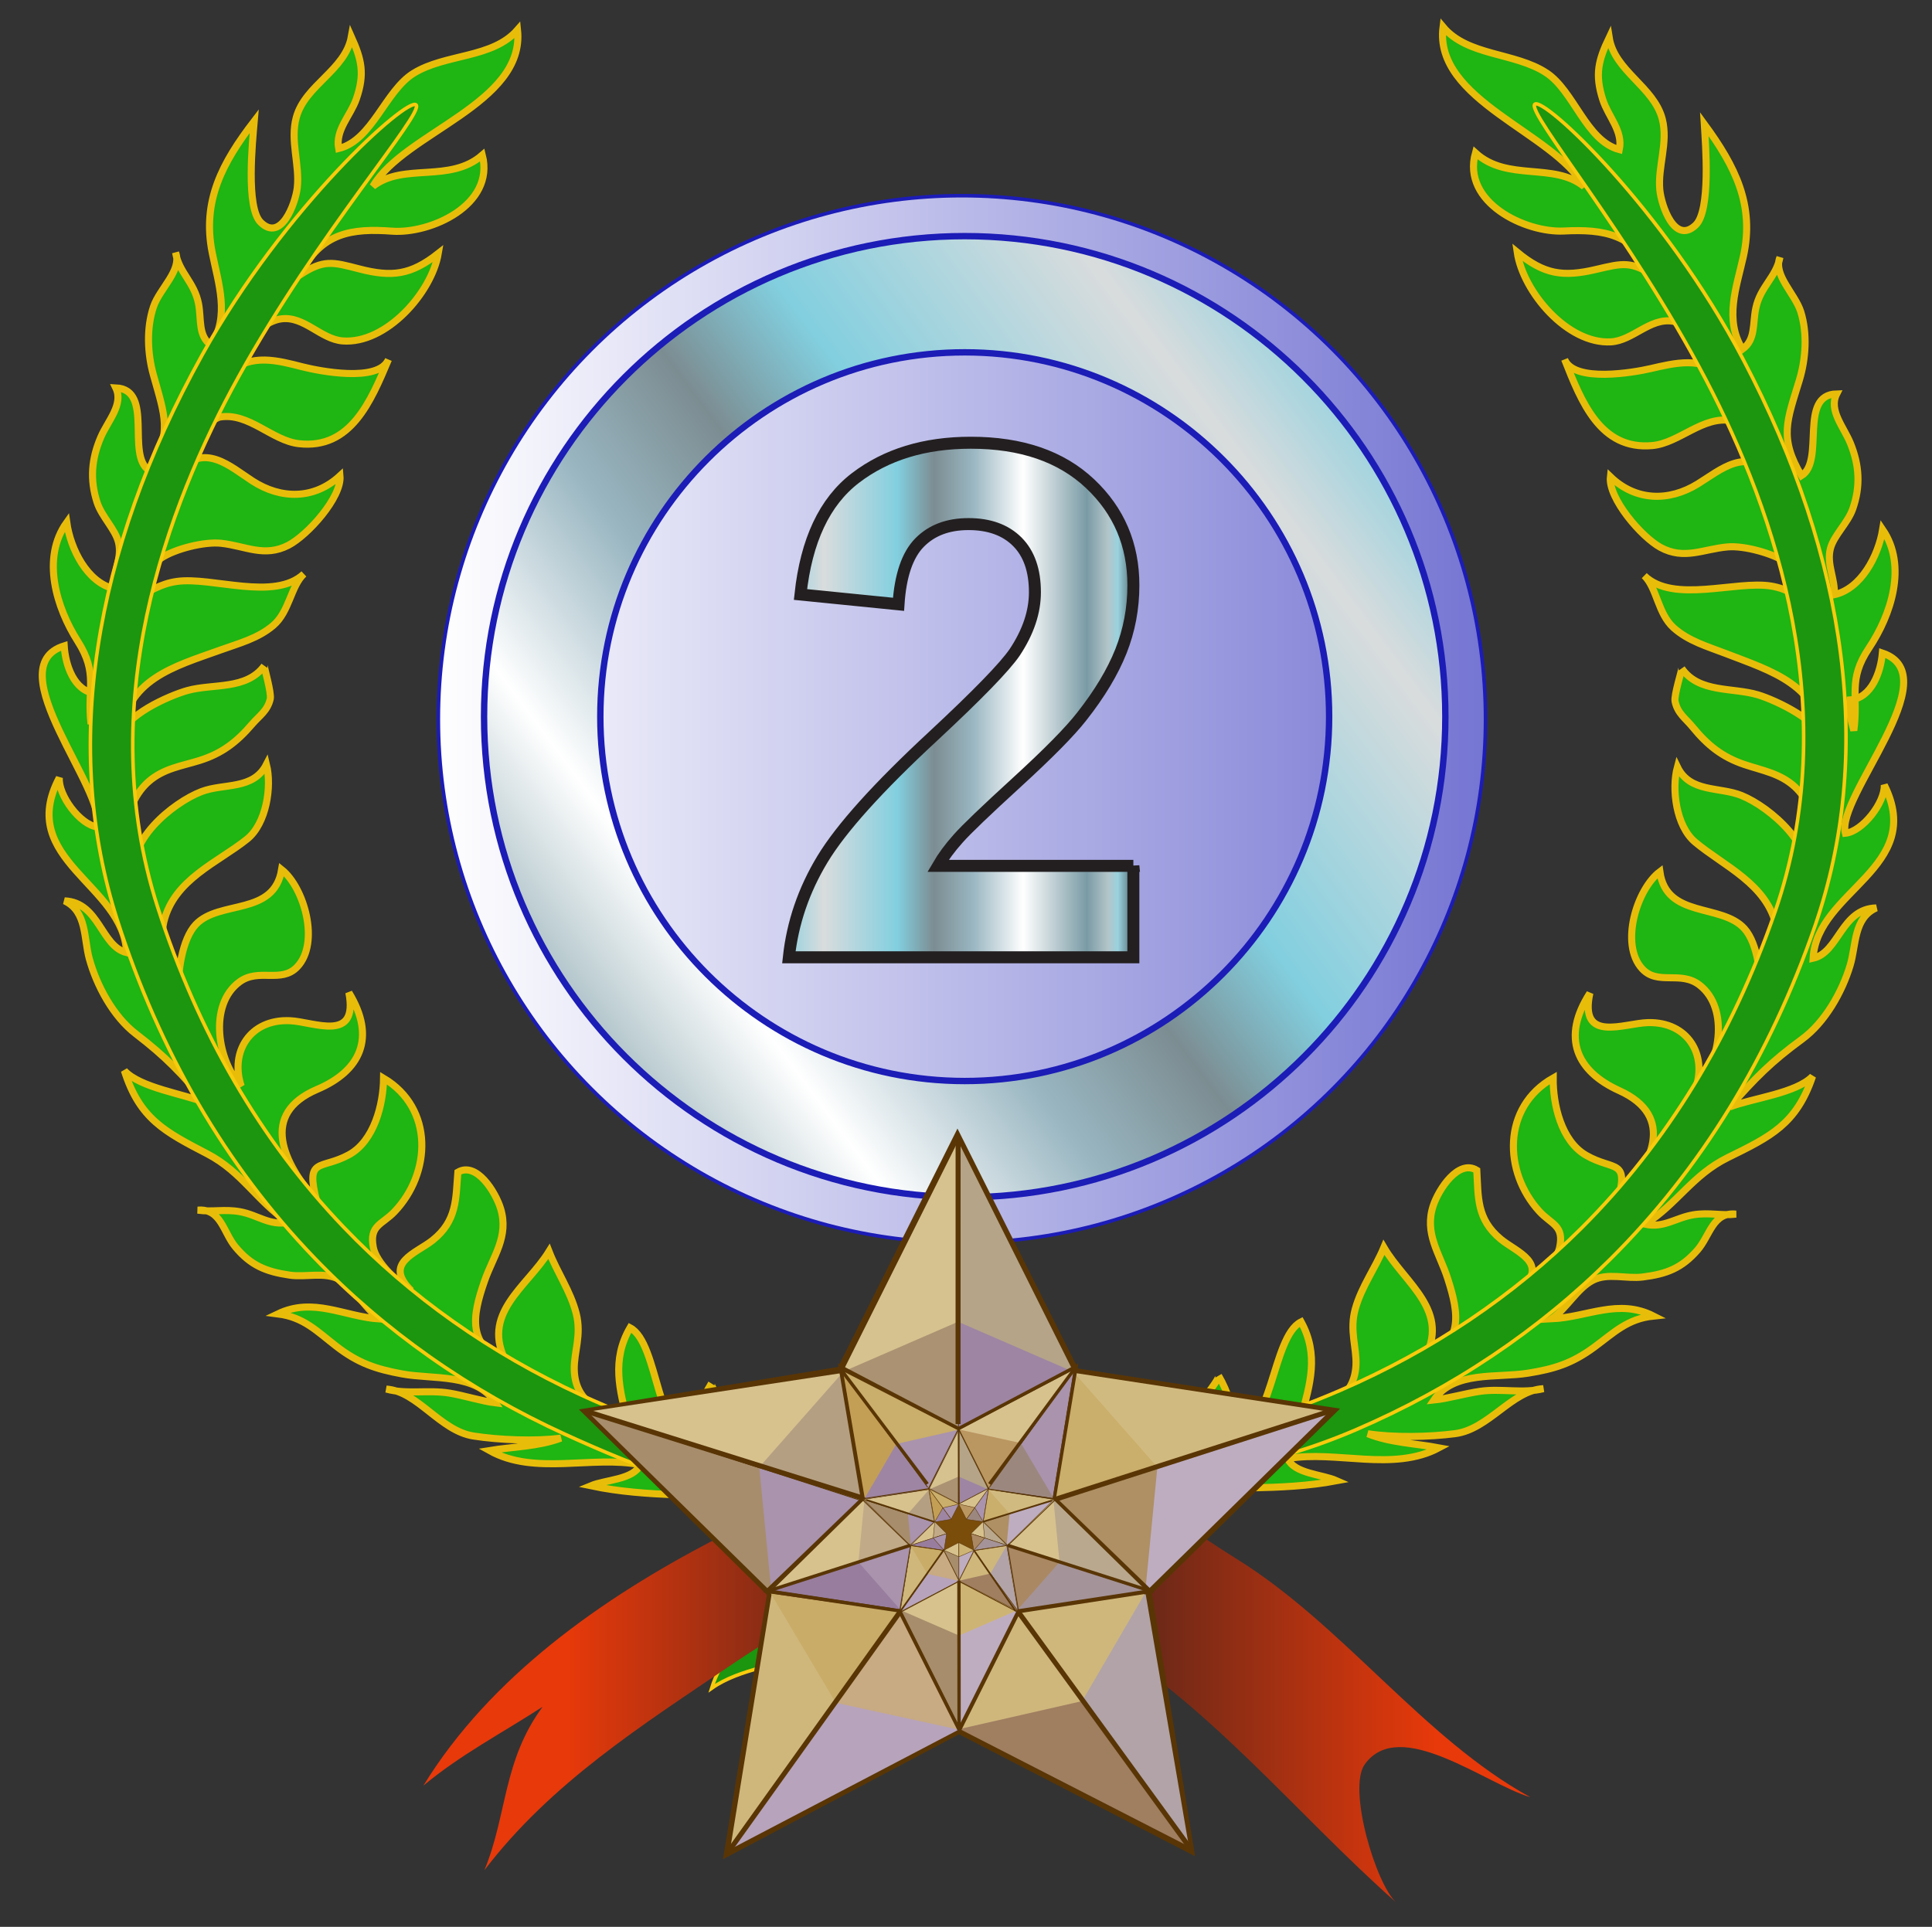 <?xml version="1.0" encoding="UTF-8" standalone="no"?>
<svg
   xmlns:dc="http://purl.org/dc/elements/1.1/"
   xmlns:cc="http://creativecommons.org/ns#"
   xmlns:rdf="http://www.w3.org/1999/02/22-rdf-syntax-ns#"
   xmlns:svg="http://www.w3.org/2000/svg"
   xmlns="http://www.w3.org/2000/svg"
   version="1.1"
   id="Layer_1"
   width="137.133"
   height="136.793"
   viewBox="0 0 128.562 128.243"
   overflow="visible"
   enable-background="new 0 0 128.562 128.243"
   xml:space="preserve">
<rect x="0" y="0" width="128.562" height="128.243" fill="#333333" stroke="none"/>
<defs>
<linearGradient
     id="XMLID_7_"
     gradientUnits="userSpaceOnUse"
     x1="52.493"
     y1="46.59"
     x2="75.418"
     y2="46.59">
		<stop
   offset="0"
   style="stop-color:#97D2DF"
   id="stop56" />
		<stop
   offset="0.101"
   style="stop-color:#D9DCDD"
   id="stop58" />
		<stop
   offset="0.315"
   style="stop-color:#82CFDF"
   id="stop60" />
		<stop
   offset="0.421"
   style="stop-color:#7C8D92"
   id="stop62" />
		<stop
   offset="0.534"
   style="stop-color:#99B6C1"
   id="stop64" />
		<stop
   offset="0.68"
   style="stop-color:#FFFFFF"
   id="stop66" />
		<stop
   offset="0.865"
   style="stop-color:#7A9BA5"
   id="stop68" />
		<stop
   offset="0.927"
   style="stop-color:#B3C5C9"
   id="stop70" />
		<stop
   offset="0.955"
   style="stop-color:#99D2DE"
   id="stop72" />
		<stop
   offset="1"
   style="stop-color:#546B72"
   id="stop74" />
	</linearGradient><linearGradient
     id="XMLID_6_"
     gradientUnits="userSpaceOnUse"
     x1="90.95"
     y1="27.745"
     x2="24.38"
     y2="77.397">
		<stop
   offset="0"
   style="stop-color:#97D2DF"
   id="stop31" />
		<stop
   offset="0.101"
   style="stop-color:#D9DCDD"
   id="stop33" />
		<stop
   offset="0.315"
   style="stop-color:#82CFDF"
   id="stop35" />
		<stop
   offset="0.421"
   style="stop-color:#7C8D92"
   id="stop37" />
		<stop
   offset="0.534"
   style="stop-color:#99B6C1"
   id="stop39" />
		<stop
   offset="0.68"
   style="stop-color:#FFFFFF"
   id="stop41" />
		<stop
   offset="0.865"
   style="stop-color:#7A9BA5"
   id="stop43" />
		<stop
   offset="0.927"
   style="stop-color:#B3C5C9"
   id="stop45" />
		<stop
   offset="0.955"
   style="stop-color:#99D2DE"
   id="stop47" />
		<stop
   offset="1"
   style="stop-color:#546B72"
   id="stop49" />
	</linearGradient></defs>

<linearGradient
   id="XMLID_5_"
   gradientUnits="userSpaceOnUse"
   x1="29.169"
   y1="47.867"
   x2="98.853"
   y2="47.867">
	<stop
   offset="0"
   style="stop-color:#FFFFFF"
   id="stop6" />
	<stop
   offset="1"
   style="stop-color:#7575D3"
   id="stop8" />
</linearGradient>



<path
   id="path22"
   d="m 102.889,4.84 c 1.858,1.211 2.647,4.528 4.867,5.118 0.258,-1.239 -0.737,-2.19 -1.101,-3.323 -0.546,-1.702 -0.284,-2.644 0.426,-4.136 0.35,2.232 2.988,3.278 3.537,5.439 0.397,1.567 -0.315,3.162 -0.168,4.7 0.099,1.031 0.988,3.673 2.385,2.343 1.009,-0.961 0.661,-5.337 0.575,-6.721 2.07,2.823 3.361,5.398 2.598,8.822 -0.454,2.037 -1.278,4.179 -0.06,6.16 0.89,-0.641 0.666,-1.669 0.89,-2.73 0.301,-1.443 1.354,-2.061 1.604,-3.381 -0.469,1.157 1.014,2.42 1.389,3.624 0.449,1.442 0.334,3.132 -0.095,4.547 -0.813,2.684 -1.372,3.823 0.14,6.359 1.584,-0.983 -0.228,-5.386 2.343,-5.445 -0.556,1.089 0.48,2.209 0.919,3.296 0.586,1.449 0.682,2.837 0.15,4.358 -0.33,0.945 -1.259,1.76 -1.486,2.639 -0.273,1.051 0.333,2.034 0.256,3.072 1.779,-0.396 2.926,-2.569 3.219,-4.338 1.654,2.422 0.554,5.703 -0.907,7.886 -1.428,2.134 -0.686,3.122 -1.011,5.492 -0.188,-0.699 -0.361,-1.331 -0.264,-2.035 1.46,-0.119 2.058,-1.88 2.164,-3.124 4.464,1.504 -3.111,9.597 -2.463,11.996 1.138,-0.113 2.645,-2.05 2.589,-3.214 2.765,5.531 -4.491,7.024 -4.735,11.534 1.705,-0.38 1.885,-3.298 4.199,-3.35 -1.508,0.674 -1.328,2.475 -1.733,3.819 -0.534,1.78 -1.675,3.798 -3.207,4.922 -2.048,1.501 -3.114,2.579 -4.802,4.503 1.496,-0.582 4.416,-0.905 5.507,-2.033 -1.086,3.186 -2.781,4 -5.642,5.407 -2.35,1.156 -3.378,3.091 -5.501,4.435 1.255,0.27 2.049,-0.445 3.229,-0.633 1.038,-0.166 1.845,0.077 2.817,-0.04 -1.543,-0.164 -1.728,1.439 -2.557,2.388 -1.064,1.224 -2.08,1.597 -3.636,1.794 -1.112,0.143 -2.33,-0.296 -3.338,0.223 -1.023,0.527 -1.75,1.889 -2.726,2.563 2.38,-0.114 4.429,-1.373 6.771,-0.185 -1.735,0.18 -2.617,1.092 -3.948,2.072 -1.475,1.087 -2.666,1.452 -4.411,1.731 -2.074,0.334 -4.93,-0.176 -6.256,1.786 0.941,-0.096 2.059,-0.434 3.081,-0.581 1.397,-0.2 2.86,0.167 4.204,-0.175 -2.092,0.105 -3.623,2.695 -5.865,2.993 -1.707,0.226 -4.129,0.272 -5.817,0.006 1.487,0.6 3.157,0.642 4.731,0.937 -3.049,1.62 -6.838,0.153 -10.057,0.716 0.424,1.011 2.267,1.039 3.258,1.476 -3.835,0.72 -7.523,0.312 -11.251,0.704 -2.681,0.281 -5.29,0.952 -8.016,0.949 -0.778,-0.001 -1.407,-0.632 -1.407,-1.411 -0.002,-0.777 0.629,-1.409 1.407,-1.41 2.082,-0.004 5.348,0.107 7.197,-0.792 0.575,-0.28 4.386,-4.722 4.205,-5.03 0.624,1.055 1.021,2.308 0.958,3.52 2.639,0.591 2.557,-6.116 4.538,-7.105 1.199,2.184 0.591,4.171 0.015,6.281 2.04,-0.674 3.531,-1.375 3.633,-3.394 0.058,-1.174 -0.451,-2.311 -0.042,-3.761 0.416,-1.48 1.316,-2.678 1.901,-4.081 1.422,2.43 4.528,4.255 2.625,7.513 2.647,-1.167 2.411,-2.986 1.618,-5.445 -0.54,-1.678 -1.573,-2.999 -0.957,-4.855 0.367,-1.1 1.679,-3.097 2.896,-2.348 0.104,1.786 -0.026,3.242 1.589,4.581 1.061,0.879 3.265,1.579 1.335,3.371 0.868,-0.459 2.369,-1.803 2.586,-2.812 0.317,-1.479 -0.543,-1.526 -1.344,-2.4 -2.395,-2.611 -2.497,-6.95 0.918,-8.88 -0.02,1.762 0.541,4.196 2.189,5.144 1.887,1.086 2.907,0.171 2.073,3.148 2.306,-2.533 3.942,-5.725 0.133,-7.452 -2.834,-1.284 -3.863,-3.517 -1.955,-6.486 -0.723,3.35 2.275,1.995 3.876,1.959 2.656,-0.061 3.958,2.166 3.143,4.421 1.598,-1.573 2.331,-5.343 0.272,-6.925 -1.265,-0.973 -2.771,0.051 -3.811,-1.079 -1.498,-1.625 -0.353,-5.304 1.179,-6.46 0.437,3.123 4.091,2.098 5.621,3.782 0.908,1 1.135,3.261 1.065,4.51 0.613,-0.993 1.364,-3.23 1.069,-4.624 -0.604,-2.851 -3.517,-4.045 -5.416,-5.644 -1.256,-1.058 -1.574,-3.516 -1.173,-4.997 0.838,1.731 2.798,1.305 4.271,1.903 1.907,0.775 5.109,3.526 4.195,5.873 1.389,-1.874 0.949,-4.984 -0.656,-6.457 -0.972,-0.89 -2.161,-1.079 -3.353,-1.48 -1.477,-0.496 -2.457,-1.288 -3.431,-2.479 -0.486,-0.598 -1.013,-0.913 -1.181,-1.721 -0.086,-0.4 0.476,-2.151 0.444,-2.196 1.148,1.652 3.38,1.249 5.075,1.76 1.172,0.353 4.298,1.793 4.374,3.263 -0.203,-3.919 -3.477,-4.839 -6.51,-6.011 -1.217,-0.47 -2.481,-0.822 -3.479,-1.716 -1.05,-0.941 -1.103,-2.64 -1.954,-3.471 1.931,1.885 6.106,0.306 8.449,0.694 1.099,0.182 1.798,0.72 2.656,1.15 -0.388,-0.193 -0.872,-2.183 -1.584,-2.68 -0.92,-0.642 -2.867,-1.171 -3.963,-1.077 -1.627,0.14 -2.895,0.893 -4.477,0.034 -1.264,-0.686 -3.495,-3.274 -3.335,-4.703 1.695,1.633 3.903,1.656 5.814,0.477 1.529,-0.944 3.238,-2.498 4.955,-0.537 0.088,-0.08 0.176,-0.156 0.27,-0.23 0.845,-0.679 -2.359,-3.326 -2.973,-3.439 -1.905,-0.353 -3.482,1.488 -5.275,1.654 -3.464,0.318 -4.729,-2.927 -5.838,-5.737 0.622,1.577 4.643,0.864 5.703,0.619 1.598,-0.367 3.503,-0.863 4.861,0.537 -0.407,-1.364 -1.839,-3.453 -3.366,-3.696 -1.522,-0.241 -2.663,1.292 -4.117,1.375 -2.891,0.163 -5.85,-3.332 -6.235,-5.965 1.796,1.48 3.052,1.661 5.239,1.146 1.804,-0.423 2.367,-0.582 3.949,0.499 -1.341,-2.884 -3.433,-3.191 -6.086,-3.058 -2.54,0.129 -6.809,-1.887 -5.882,-5.201 2.12,1.939 5.211,0.603 7.231,2.242 C 103.419,8.81 95.396,6.687 96.025,1.791 c 1.634,1.953 4.767,1.683 6.864,3.049 z M 27.517,4.88 C 25.632,6.048 24.767,9.346 22.534,9.886 22.305,8.641 23.321,7.713 23.71,6.589 24.295,4.9 24.055,3.953 23.379,2.443 c -0.401,2.225 -3.063,3.209 -3.66,5.359 -0.432,1.558 0.241,3.168 0.061,4.703 -0.122,1.029 -1.07,3.648 -2.438,2.288 -0.986,-0.982 -0.541,-5.35 -0.424,-6.731 -2.132,2.776 -3.483,5.32 -2.796,8.761 0.408,2.045 1.183,4.207 -0.082,6.159 -0.874,-0.661 -0.628,-1.684 -0.825,-2.75 -0.271,-1.448 -1.308,-2.09 -1.529,-3.416 0.443,1.167 -1.068,2.396 -1.47,3.591 -0.482,1.431 -0.404,3.124 -0.008,4.548 0.75,2.701 1.286,3.853 -0.286,6.355 -1.561,-1.019 0.352,-5.379 -2.216,-5.497 0.53,1.102 -0.531,2.197 -0.994,3.274 -0.619,1.435 -0.747,2.821 -0.251,4.353 0.309,0.952 1.218,1.788 1.427,2.672 0.25,1.057 -0.381,2.027 -0.327,3.065 -1.77,-0.437 -2.866,-2.634 -3.119,-4.41 -1.71,2.383 -0.683,5.688 0.727,7.905 1.38,2.167 0.616,3.136 0.887,5.514 0.205,-0.695 0.39,-1.323 0.309,-2.028 C 4.907,46.006 4.35,44.231 4.272,42.985 -0.224,44.387 7.165,52.65 6.461,55.033 5.327,54.894 3.865,52.923 3.948,51.762 c -2.893,5.466 4.328,7.125 4.47,11.639 -1.695,-0.42 -1.81,-3.34 -4.12,-3.444 1.491,0.707 1.271,2.503 1.645,3.857 0.494,1.791 1.587,3.834 3.095,4.993 2.012,1.547 3.055,2.648 4.696,4.611 -1.479,-0.615 -4.391,-1.005 -5.457,-2.157 1.012,3.209 2.688,4.062 5.516,5.534 2.324,1.21 3.308,3.166 5.399,4.56 -1.261,0.24 -2.038,-0.493 -3.215,-0.707 -1.033,-0.189 -1.844,0.035 -2.816,-0.105 1.547,-0.128 1.697,1.479 2.502,2.446 1.036,1.246 2.045,1.644 3.596,1.876 1.108,0.167 2.334,-0.243 3.33,0.298 1.01,0.551 1.708,1.929 2.667,2.627 -2.376,-0.17 -4.395,-1.475 -6.765,-0.342 1.731,0.221 2.591,1.152 3.902,2.164 1.449,1.119 2.629,1.511 4.37,1.832 2.064,0.38 4.932,-0.065 6.214,1.926 -0.94,-0.115 -2.049,-0.481 -3.068,-0.65 -1.392,-0.231 -2.864,0.102 -4.2,-0.269 2.091,0.151 3.563,2.774 5.797,3.124 1.701,0.266 4.122,0.366 5.815,0.14 -1.501,0.564 -3.17,0.568 -4.751,0.827 3.012,1.689 6.832,0.309 10.035,0.945 -0.445,1 -2.288,0.986 -3.289,1.401 3.817,0.806 7.514,0.483 11.231,0.959 2.675,0.344 5.268,1.072 7.993,1.133 0.778,0.016 1.422,-0.601 1.44,-1.379 0.018,-0.778 -0.598,-1.424 -1.376,-1.443 -2.081,-0.051 -5.349,-0.013 -7.176,-0.955 -0.568,-0.293 -4.279,-4.82 -4.088,-5.125 -0.649,1.039 -1.075,2.284 -1.039,3.498 -2.652,0.53 -2.416,-6.174 -4.376,-7.207 -1.248,2.155 -0.686,4.156 -0.156,6.277 -2.026,-0.719 -3.5,-1.452 -3.555,-3.474 -0.032,-1.176 0.502,-2.3 0.127,-3.761 -0.383,-1.487 -1.255,-2.705 -1.807,-4.122 -1.479,2.397 -4.625,4.149 -2.797,7.451 -2.621,-1.228 -2.343,-3.041 -1.494,-5.481 0.579,-1.664 1.642,-2.96 1.066,-4.832 -0.34,-1.107 -1.606,-3.134 -2.841,-2.412 -0.145,1.782 -0.048,3.241 -1.692,4.542 -1.081,0.856 -3.301,1.507 -1.412,3.34 -0.858,-0.478 -2.329,-1.854 -2.521,-2.869 -0.284,-1.483 0.577,-1.514 1.397,-2.368 2.455,-2.557 2.654,-6.892 -0.715,-8.9 -0.019,1.764 -0.636,4.185 -2.304,5.094 -1.912,1.043 -2.912,0.104 -2.146,3.1 -2.248,-2.585 -3.809,-5.813 0.036,-7.453 2.863,-1.219 3.944,-3.428 2.104,-6.439 0.646,3.365 -2.321,1.942 -3.918,1.871 -2.656,-0.122 -4.009,2.074 -3.246,4.349 -1.56,-1.609 -2.208,-5.396 -0.114,-6.931 1.286,-0.944 2.77,0.113 3.834,-0.991 1.533,-1.591 0.473,-5.295 -1.03,-6.486 -0.508,3.112 -4.14,2.005 -5.708,3.654 -0.929,0.979 -1.208,3.233 -1.166,4.483 -0.591,-1.006 -1.292,-3.26 -0.966,-4.647 0.668,-2.835 3.607,-3.963 5.544,-5.519 1.279,-1.028 1.654,-3.479 1.286,-4.969 -0.877,1.713 -2.826,1.24 -4.314,1.805 -1.924,0.731 -5.188,3.409 -4.328,5.775 -1.346,-1.905 -0.835,-5.004 0.804,-6.44 0.99,-0.868 2.185,-1.029 3.385,-1.402 1.488,-0.463 2.484,-1.232 3.485,-2.402 0.501,-0.586 1.034,-0.89 1.221,-1.693 0.093,-0.398 -0.426,-2.162 -0.395,-2.207 -1.187,1.625 -3.409,1.171 -5.114,1.644 -1.18,0.327 -4.338,1.694 -4.448,3.163 0.293,-3.914 3.587,-4.758 6.646,-5.861 1.229,-0.444 2.5,-0.766 3.517,-1.637 1.071,-0.916 1.162,-2.614 2.033,-3.425 -1.975,1.84 -6.113,0.167 -8.464,0.502 -1.102,0.156 -1.813,0.678 -2.68,1.089 0.391,-0.186 0.922,-2.163 1.644,-2.644 0.935,-0.622 2.894,-1.106 3.988,-0.986 1.622,0.177 2.872,0.958 4.473,0.135 1.278,-0.657 3.57,-3.193 3.441,-4.626 -1.73,1.595 -3.938,1.567 -5.822,0.346 -1.508,-0.979 -3.182,-2.571 -4.943,-0.65 -0.086,-0.081 -0.172,-0.16 -0.262,-0.236 -0.831,-0.698 2.432,-3.271 3.048,-3.372 1.913,-0.309 3.447,1.567 5.237,1.774 3.455,0.397 4.793,-2.819 5.967,-5.602 -0.659,1.563 -4.661,0.757 -5.717,0.489 -1.588,-0.404 -3.481,-0.944 -4.872,0.426 0.439,-1.354 1.918,-3.411 3.452,-3.619 1.525,-0.207 2.63,1.352 4.083,1.467 2.886,0.23 5.924,-3.198 6.369,-5.821 -1.828,1.438 -3.088,1.59 -5.263,1.027 -1.793,-0.465 -2.354,-0.636 -3.959,0.408 1.406,-2.854 3.504,-3.113 6.154,-2.918 2.536,0.186 6.849,-1.732 5.999,-5.066 -2.166,1.89 -5.223,0.482 -7.28,2.077 C 26.889,8.835 34.957,6.897 34.439,1.987 32.77,3.903 29.644,3.562 27.517,4.88 Z"
   style="font-variation-settings:normal;opacity:1;vector-effect:none;fill:#1fb512;fill-opacity:1;stroke:#e8bd0a;stroke-width:0.47;stroke-linecap:butt;stroke-linejoin:miter;stroke-miterlimit:4;stroke-dasharray:none;stroke-dashoffset:0;stroke-opacity:1;stop-color:#000000;stop-opacity:1" />
<path
   id="path26"
   d="m 115.988,23.906 c 7.037,13.399 8.694,26.441 4.789,37.719 -3.021,8.734 -7.598,16.188 -13.597,22.155 -4.802,4.777 -10.516,8.61 -16.984,11.393 -6.597,2.837 -13.045,3.428 -19.871,4.736 -5.515,1.057 -11.025,4.154 -15.007,8.06 -0.562,0.55 -0.942,1.419 -1.623,1.839 -1.856,1.148 -4.406,1.193 -6.341,2.557 1.159,-3.723 5.134,-5.898 7.936,-8.262 3.145,-2.651 6.199,-4.499 10.167,-5.772 3.375,-1.085 7.038,-1.283 10.523,-1.882 4.53,-0.775 8.981,-2.086 13.203,-3.912 6.119,-2.646 11.522,-6.283 16.058,-10.805 5.668,-5.653 9.998,-12.729 12.871,-21.029 4.593,-13.271 0.039,-26.586 -4.588,-35.42 -5.082,-9.694 -11.952,-17.804 -11.393,-18.344 0.564,-0.542 8.587,6.934 13.857,16.967 z M 13.45,23.63 c -7.34,13.235 -9.294,26.237 -5.647,37.6 2.824,8.802 7.227,16.358 13.089,22.459 4.692,4.887 10.318,8.849 16.722,11.776 4.794,2.192 10.64,4.495 15.984,4.79 5.621,0.311 10.097,1.177 14.97,4.427 2.015,1.345 3.576,3.368 5.46,4.644 1.822,1.231 4.831,1.874 6.964,2.856 -0.281,-2.273 -4.059,-5.174 -5.796,-6.559 -2.17,-1.729 -4.261,-3.207 -6.686,-4.525 C 65.764,99.604 62.171,98.42 59.084,97.794 56.658,97.303 54.138,97.525 51.694,97.046 47.216,96.164 42.831,94.761 38.685,92.853 32.625,90.067 27.308,86.31 22.877,81.684 17.339,75.904 13.172,68.733 10.489,60.369 6.198,46.997 11.055,33.788 15.883,25.062 21.183,15.486 28.237,7.535 27.688,6.981 27.139,6.429 18.948,13.721 13.45,23.63 Z"
   style="font-variation-settings:normal;opacity:1;vector-effect:none;fill:#1b960e;fill-opacity:1;stroke:#f9cb0d;stroke-width:0.235;stroke-linecap:butt;stroke-linejoin:miter;stroke-miterlimit:4;stroke-dasharray:none;stroke-dashoffset:0;stroke-opacity:1;stop-color:#000000;stop-opacity:1" />

<g
   id="g800"><circle
     fill="url(#XMLID_5_)"
     stroke="#1c1cb7"
     stroke-width="0.237"
     cx="64.011"
     cy="47.866"
     r="34.842"
     id="circle10" /><path
     fill="url(#XMLID_6_)"
     stroke="#1c1cb7"
     stroke-width="0.425"
     d="m 32.211,47.699 c 0,17.637 14.348,31.985 31.984,31.985 17.638,0 31.984,-14.349 31.984,-31.985 0,-17.636 -14.347,-31.984 -31.984,-31.984 -17.635,0 -31.984,14.348 -31.984,31.984 z m 7.736,0 c 0,-13.371 10.878,-24.249 24.249,-24.249 13.371,0 24.249,10.877 24.249,24.249 0,13.372 -10.878,24.25 -24.249,24.25 -13.371,0 -24.249,-10.879 -24.249,-24.25 z"
     id="path51"
     style="fill:url(#XMLID_6_)" /><path
     fill="url(#XMLID_7_)"
     stroke="#231f20"
     stroke-width="0.798"
     d="m 75.418,57.627 v 6.087 H 52.493 c 0.248,-2.297 0.992,-4.473 2.235,-6.529 1.241,-2.055 3.695,-4.782 7.36,-8.18 2.951,-2.746 4.76,-4.607 5.43,-5.584 0.898,-1.35 1.349,-2.684 1.349,-4.004 0,-1.456 -0.391,-2.578 -1.174,-3.361 -0.785,-0.783 -1.866,-1.175 -3.247,-1.175 -1.367,0 -2.453,0.412 -3.259,1.235 -0.808,0.824 -1.273,2.192 -1.397,4.104 l -6.524,-0.653 c 0.387,-3.599 1.606,-6.183 3.653,-7.75 2.048,-1.567 4.607,-2.351 7.679,-2.351 3.365,0 6.012,0.908 7.936,2.722 1.923,1.813 2.885,4.069 2.885,6.766 0,1.536 -0.276,2.996 -0.826,4.384 -0.552,1.388 -1.424,2.842 -2.62,4.359 -0.789,1.009 -2.22,2.458 -4.288,4.35 -2.069,1.891 -3.379,3.146 -3.929,3.769 -0.553,0.619 -0.997,1.223 -1.339,1.813 h 13.001 z"
     id="path76"
     style="fill:url(#XMLID_7_)" /></g>
<linearGradient
   id="XMLID_8_"
   gradientUnits="userSpaceOnUse"
   x1="28.174"
   y1="111.311"
   x2="101.834"
   y2="111.311">
	<stop
   offset="0.129"
   style="stop-color:#E8390A"
   id="stop79" />
	<stop
   offset="0.506"
   style="stop-color:#231F20"
   id="stop81" />
	<stop
   offset="0.916"
   style="stop-color:#E8390A"
   id="stop83" />
</linearGradient>
<path
   fill="url(#XMLID_8_)"
   d="m 82.287,103.754 c -5.487,-3.401 -11.228,-8.52 -17.934,-7.66 -5.832,0.749 -11.753,3.744 -16.911,6.435 -7.408,3.865 -14.825,9.076 -19.269,16.315 2.459,-2.052 5.269,-3.518 7.934,-5.248 -2.65,3.601 -2.348,7.169 -3.871,10.873 4.429,-5.805 10.448,-9.62 16.546,-13.742 8.351,-5.646 14.563,-7.321 23.579,-2.113 7.94,4.587 13.765,12.003 20.553,18.012 -1.352,-1.195 -3.259,-7.579 -2.1,-9.196 2.322,-3.236 8.015,1.291 11.019,2.185 -7.125,-3.909 -12.455,-11.467 -19.546,-15.861 z"
   id="path85" />
<g
   id="g795"><ellipse
     fill="#7a4d0a"
     cx="63.81"
     cy="101.593"
     rx="3.717"
     ry="3.601"
     id="ellipse89" /><path
     id="path2332_7_"
     fill="none"
     stroke="#593505"
     stroke-width="0.332"
     stroke-miterlimit="8.6"
     d="m 63.714,75.482 7.907,15.751 17.203,2.633 -12.344,12.135 2.83,17.244 -15.494,-8.005 -15.49,8.2 2.882,-17.351 -12.335,-12.17 17.005,-2.79 z" /><path
     id="path2228_69_"
     fill="#b5a488"
     stroke="#593505"
     stroke-width="0.111"
     d="m 63.752,75.828 v 19.108 l 0.031,0.013 7.725,-3.611 v 0 0 z" /><path
     id="path2212_69_"
     fill="#9e85a3"
     d="m 63.853,88.014 -0.101,0.042 v 7.217 l 0.031,0.068 7.725,-4.003 z" /><path
     id="path2240_69_"
     fill="#d6c28f"
     stroke="#593505"
     stroke-width="0.111"
     d="m 63.752,75.828 v 19.108 l -0.03,0.013 -7.725,-3.611 v 0 0 z" /><path
     id="path2242_69_"
     fill="#ab9272"
     d="m 63.652,88.014 0.1,0.042 v 6.881 l 0.193,0.404 -7.948,-4.003 z" /><path
     id="path2259_69_"
     fill="#a78d6b"
     stroke="#593505"
     stroke-width="0.111"
     d="m 38.984,93.919 18.156,5.871 0.004,0.034 -5.804,6.229 v 0 0 z" /><path
     id="path2261_69_"
     fill="#a993ad"
     d="m 50.533,97.758 0.07,-0.082 6.537,2.114 0.339,0.201 -6.139,6.063 z" /><path
     id="path2263_69_"
     fill="#d7c28e"
     stroke="#593505"
     stroke-width="0.111"
     d="m 38.984,93.919 18.156,5.871 0.023,-0.025 -1.059,-8.45 v 0 0 z" /><path
     id="path2265_69_"
     fill="#b59f82"
     d="m 50.595,97.567 0.008,0.108 6.537,2.114 0.358,-0.025 -1.394,-8.45 z" /><path
     id="path2267_69_"
     fill="#cfb77c"
     stroke="#593505"
     stroke-width="0.111"
     d="m 48.515,123.182 11.176,-15.499 -0.017,-0.03 -8.378,-1.588 v 0 0 z" /><path
     id="path2269_69_"
     fill="#c8ac68"
     d="m 55.562,113.237 0.105,0.026 4.024,-5.581 0.095,-0.421 -8.49,-1.197 z" /><path
     id="path2271_69_"
     fill="#b7a3bb"
     stroke="#593505"
     stroke-width="0.111"
     d="m 48.515,123.182 11.176,-15.499 0.034,0.006 4.152,7.447 v 0 0 z" /><path
     id="path2273_69_"
     fill="#c8aa83"
     d="m 55.726,113.354 -0.058,-0.091 4.024,-5.581 0.258,-0.327 3.929,7.78 z" /><path
     id="path2275_69_"
     fill="#b1a3a7"
     stroke="#593505"
     stroke-width="0.111"
     d="m 79.188,122.995 -11.296,-15.383 0.019,-0.03 8.352,-1.658 v 0 0 z" /><path
     id="path2277_69_"
     fill="#cfb77c"
     d="m 72.065,113.123 -0.105,0.026 -4.234,-5.816 -0.038,-0.031 8.575,-1.378 z" /><path
     id="path2279_69_"
     fill="#a07e60"
     stroke="#593505"
     stroke-width="0.111"
     d="m 79.188,122.995 -11.296,-15.383 -0.032,0.007 -4.083,7.474 v 0 0 z" /><path
     id="path2281_69_"
     fill="#cfb77c"
     d="m 71.903,113.243 0.057,-0.094 -4.067,-5.537 -0.144,-0.272 -3.972,7.753 z" /><path
     id="path2283_69_"
     fill="#beadc1"
     stroke="#593505"
     stroke-width="0.111"
     d="m 88.563,93.917 -18.17,5.873 -0.003,0.035 5.808,6.233 v 0 0 z" /><path
     id="path2285_69_"
     fill="#ae9064"
     d="m 77.005,97.757 -0.071,-0.081 -6.541,2.114 -0.283,0.146 6.088,6.122 z" /><path
     id="path2287_69_"
     fill="#d1ba80"
     stroke="#593505"
     stroke-width="0.111"
     d="M 88.563,93.917 70.393,99.79 70.37,99.766 71.429,91.31 v 0 0 z" /><path
     id="path2289_69_"
     fill="#caae6b"
     d="m 76.943,97.567 -0.01,0.108 -6.541,2.114 -0.303,0.032 1.338,-8.513 z" /><path
     id="path2335_13_"
     fill="none"
     stroke="#593505"
     stroke-width="0.332"
     stroke-miterlimit="8.6"
     d="M 48.364,123.355" /><path
     id="path2335_12_"
     fill="none"
     stroke="#593505"
     stroke-width="0.332"
     stroke-miterlimit="8.6"
     d="M 59.837,107.185" /><path
     id="path2337_13_"
     fill="none"
     stroke="#593505"
     stroke-width="0.332"
     stroke-miterlimit="8.6"
     d="M 38.984,93.919" /><path
     id="path2337_12_"
     fill="none"
     stroke="#593505"
     stroke-width="0.332"
     stroke-miterlimit="8.6"
     d="M 57.43,99.909" /><path
     id="path2339_13_"
     fill="none"
     stroke="#593505"
     stroke-width="0.332"
     stroke-miterlimit="8.6"
     d="M 63.755,75.735" /><path
     id="path2339_12_"
     fill="none"
     stroke="#593505"
     stroke-width="0.332"
     stroke-miterlimit="8.6"
     d="M 63.755,95.265" /><path
     id="path2341_13_"
     fill="none"
     stroke="#593505"
     stroke-width="0.332"
     stroke-miterlimit="8.6"
     d="M 88.824,93.866" /><path
     id="path2341_12_"
     fill="none"
     stroke="#593505"
     stroke-width="0.332"
     stroke-miterlimit="8.6"
     d="M 70.134,99.854" /><path
     id="path2343_13_"
     fill="none"
     stroke="#593505"
     stroke-width="0.332"
     stroke-miterlimit="8.6"
     d="M 79.311,123.245" /><path
     id="path2343_12_"
     fill="none"
     stroke="#593505"
     stroke-width="0.332"
     stroke-miterlimit="8.6"
     d="M 67.727,107.296" /><path
     id="path2591_7_"
     fill="#a78d6b"
     stroke="#593505"
     stroke-width="0.111"
     d="m 63.82,114.99 v -9.653 l -0.017,-0.007 -3.901,1.825 v 0 0 z" /><path
     id="path2593_7_"
     fill="#d7c28e"
     d="m 63.771,108.834 0.05,-0.021 v -3.645 l -0.017,-0.037 -3.901,2.023 z" /><path
     id="path2595_7_"
     fill="#beadc1"
     stroke="#593505"
     stroke-width="0.111"
     d="m 63.82,114.99 v -9.653 l 0.017,-0.007 3.901,1.825 v 0 0 z" /><path
     id="path2597_7_"
     fill="#ceb474"
     d="m 63.871,108.834 -0.051,-0.021 v -3.477 l -0.098,-0.205 4.016,2.023 z" /><path
     id="path2599_7_"
     fill="#b9a88d"
     stroke="#593505"
     stroke-width="0.111"
     d="m 76.334,105.853 -9.175,-2.967 v -0.018 l 2.932,-3.146 v 0 0 z" /><path
     id="path2601_7_"
     fill="#d7c28e"
     d="m 70.499,103.912 -0.035,0.041 -3.305,-1.067 -0.169,-0.101 3.101,-3.063 z" /><path
     id="path2603_7_"
     fill="#a49398"
     stroke="#593505"
     stroke-width="0.111"
     d="m 76.334,105.853 -9.175,-2.967 -0.011,0.013 0.535,4.269 v 0 0 z" /><path
     id="path2605_7_"
     fill="#aa8863"
     d="m 70.468,104.008 -0.004,-0.055 -3.305,-1.067 -0.18,0.013 0.704,4.269 z" /><path
     id="path2607_7_"
     fill="#a993ad"
     stroke="#593505"
     stroke-width="0.111"
     d="m 71.518,91.069 -5.646,7.829 0.01,0.014 4.231,0.803 v 0 0 z" /><path
     id="path2609_7_"
     fill="#9c877f"
     d="m 67.958,96.092 -0.053,-0.013 -2.034,2.819 -0.046,0.213 4.287,0.604 z" /><path
     id="path2611_7_"
     fill="#d7c28e"
     stroke="#593505"
     stroke-width="0.111"
     d="m 71.518,91.069 -5.646,7.829 -0.017,-0.004 -2.098,-3.763 v 0 0 z" /><path
     id="path2613_7_"
     fill="#ba9661"
     d="m 67.876,96.033 0.029,0.046 -2.034,2.819 -0.13,0.166 -1.984,-3.933 z" /><path
     id="path2615_7_"
     fill="#c39f56"
     stroke="#593505"
     stroke-width="0.111"
     d="m 56.022,91.162 5.706,7.772 -0.009,0.014 -4.22,0.839 v 0 0 z" /><path
     id="path2617_7_"
     fill="#9e85a3"
     d="m 59.621,96.149 0.054,-0.014 2.139,2.938 0.02,0.016 -4.334,0.698 z" /><path
     id="path2619_7_"
      fill="#caae6b"
     stroke="#593505"
     stroke-width="0.111"
     d="m 56.022,91.162 5.706,7.772 0.016,-0.005 2.063,-3.774 v 0 0 z" /><path
     id="path2621_7_"
     fill="#a993ad"
     d="m 59.703,96.09 -0.028,0.046 2.054,2.799 0.073,0.137 2.006,-3.916 z" /><path
     id="path2623_7_"
     fill="#d7c28e"
     stroke="#593505"
     stroke-width="0.111"
     d="m 51.287,105.854 9.179,-2.968 10e-4,-0.018 -2.935,-3.149 v 0 0 z" /><path
     id="path2625_7_"
     fill="#c1aa88"
     d="m 57.126,103.912 0.035,0.042 3.305,-1.068 0.143,-0.074 -3.076,-3.093 z" /><path
     id="path2627_7_"
     fill="#987d9e"
     stroke="#593505"
     stroke-width="0.111"
     d="m 51.287,105.854 9.179,-2.968 0.012,0.013 -0.536,4.271 v 0 0 z" /><path
     id="path2629_7_"
     fill="#a993ad"
     d="m 57.157,104.008 0.004,-0.054 3.305,-1.068 0.153,-0.016 -0.677,4.3 z" /><path
     id="path2631_7_"
     fill="none"
     stroke="#593505"
     stroke-width="0.222"
     stroke-miterlimit="8.6"
     d="m 63.841,115.165 -3.996,-7.955 -8.83,-1.316 6.375,-6.145 -1.487,-8.803 7.885,4.134 7.826,-4.142 -1.456,8.764 6.422,6.213 -8.781,1.347 z" /><path
     id="path2633_13_"
     fill="none"
     stroke="#593505"
     stroke-width="0.332"
     stroke-miterlimit="8.6"
     d="M 71.594,90.979" /><path
     id="path2633_12_"
     fill="none"
     stroke="#593505"
     stroke-width="0.332"
     stroke-miterlimit="8.6"
     d="M 65.798,99.15" /><path
     id="path2635_13_"
     fill="none"
     stroke="#593505"
     stroke-width="0.332"
     stroke-miterlimit="8.6"
     d="M 76.513,105.878" /><path
     id="path2635_12_"
     fill="none"
     stroke="#593505"
     stroke-width="0.332"
     stroke-miterlimit="8.6"
     d="M 67.015,102.825" /><path
     id="path2637_13_"
     fill="none"
     stroke="#593505"
     stroke-width="0.332"
     stroke-miterlimit="8.6"
     d="M 63.82,115.037" /><path
     id="path2637_12_"
     fill="none"
     stroke="#593505"
     stroke-width="0.332"
     stroke-miterlimit="8.6"
     d="M 63.82,105.172" /><path
     id="path2639_13_"
     fill="none"
     stroke="#593505"
     stroke-width="0.332"
     stroke-miterlimit="8.6"
     d="M 51.155,105.878" /><path
     id="path2639_12_"
     fill="none"
     stroke="#593505"
     stroke-width="0.332"
     stroke-miterlimit="8.6"
     d="M 60.597,102.854" /><path
     id="path2641_13_"
     fill="none"
     stroke="#593505"
     stroke-width="0.332"
     stroke-miterlimit="8.6"
     d="M 55.961,91.037" /><path
     id="path2641_12_"
     fill="none"
     stroke="#593505"
     stroke-width="0.332"
     stroke-miterlimit="8.6"
     d="M 61.813,99.093" /><path
     id="path2756_7_"
     fill="#b5a488"
     stroke="#593505"
     stroke-width="0.028"
     d="m 63.793,95.171 v 4.884 l 0.008,0.004 1.976,-0.923 v 0 0 z" /><path
     id="path2758_7_"
     fill="#9e85a3"
     d="m 63.819,98.286 -0.026,0.01 v 1.846 l 0.008,0.018 1.976,-1.023 z"
     style="stroke-width:0.256" /><path
     id="path2760_7_"
     fill="#d6c28f"
     stroke="#593505"
     stroke-width="0.028"
     d="m 63.793,95.171 v 4.884 l -0.008,0.004 -1.975,-0.923 v 0 0 z" /><path
     id="path2762_7_"
     fill="#ab9272"
     d="m 63.767,98.286 0.026,0.01 v 1.759 l 0.049,0.105 -2.031,-1.023 z"
     style="stroke-width:0.256" /><path
     id="path2764_7_"
     fill="#a78d6b"
     stroke="#593505"
     stroke-width="0.028"
     d="m 57.462,99.796 4.641,1.501 v 0.007 l -1.483,1.595 v 0 0 z" /><path
     id="path2766_7_"
     fill="#a993ad"
     d="m 60.414,100.776 0.018,-0.02 1.671,0.541 0.086,0.05 -1.569,1.552 z"
     style="stroke-width:0.256" /><path
     id="path2768_7_"
     fill="#d7c28e"
     stroke="#593505"
     stroke-width="0.028"
     d="m 57.462,99.796 4.641,1.501 0.006,-0.008 -0.271,-2.159 v 0 0 z" /><path
     id="path2770_7_"
     fill="#b59f82"
     d="m 60.43,100.729 0.002,0.026 1.671,0.541 0.091,-0.008 -0.356,-2.159 z"
     style="stroke-width:0.256" /><path
     id="path2772_7_"
     fill="#cfb77c"
     stroke="#593505"
     stroke-width="0.028"
     d="m 59.899,107.275 2.856,-3.961 -0.004,-0.009 -2.142,-0.405 v 0 0 z" /><path
     id="path2774_7_"
     fill="#c8ac68"
     d="m 61.699,104.734 0.028,0.005 1.027,-1.425 0.024,-0.108 -2.17,-0.306 z"
     style="stroke-width:0.256" /><path
     id="path2776_7_"
     fill="#b7a3bb"
     stroke="#593505"
     stroke-width="0.028"
     d="m 59.899,107.275 2.856,-3.961 0.009,0.001 1.062,1.904 v 0 0 z" /><path
     id="path2778_7_"
     fill="#c8aa83"
     d="m 61.741,104.764 -0.014,-0.025 1.027,-1.425 0.065,-0.085 1.005,1.99 z"
     style="stroke-width:0.256" /><path
     id="path2780_7_"
     fill="#b1a3a7"
     stroke="#593505"
     stroke-width="0.028"
     d="m 67.739,107.227 -2.887,-3.932 0.005,-0.008 2.133,-0.424 v 0 0 z" /><path
     id="path2782_7_"
     fill="#cfb77c"
     d="m 65.918,104.705 -0.026,0.007 -1.083,-1.487 -0.01,-0.009 2.191,-0.351 z"
     style="stroke-width:0.256" /><path
     id="path2784_7_"
     fill="#a07e60"
     stroke="#593505"
     stroke-width="0.028"
     d="m 67.739,107.227 -2.887,-3.932 -0.01,0.002 -1.043,1.91 v 0 0 z" /><path
     id="path2786_7_"
     fill="#cfb77c"
     d="m 65.877,104.734 0.015,-0.022 -1.039,-1.416 -0.038,-0.069 -1.015,1.982 z"
     style="stroke-width:0.256" /><path
     id="path2788_7_"
     fill="#beadc1"
     stroke="#593505"
     stroke-width="0.028"
     d="m 70.135,99.796 -4.644,1.501 -10e-4,0.007 1.485,1.595 v 0 0 z" /><path
     id="path2790_7_"
     fill="#ae9064"
     d="m 67.181,100.776 -0.019,-0.02 -1.671,0.541 -0.072,0.037 1.557,1.564 z"
     style="stroke-width:0.256" /><path
     id="path2792_7_"
     fill="#d1ba80"
     stroke="#593505"
     stroke-width="0.028"
     d="m 70.135,99.796 -4.644,1.501 -0.007,-0.008 0.271,-2.161 v 0 0 z" /><path
     id="path2794_7_"
     fill="#caae6b"
     d="m 67.165,100.729 -0.003,0.026 -1.671,0.541 -0.079,0.007 0.344,-2.176 z"
     style="stroke-width:0.256" /><path
     id="path2796_7_"
     fill="none"
     stroke="#593505"
     stroke-width="0.057"
     stroke-miterlimit="8.6"
     d="m 63.783,95.083 2.021,4.025 4.467,0.665 -3.225,3.109 0.752,4.454 -3.989,-2.091 -3.96,2.096 0.736,-4.435 -3.249,-3.144 4.443,-0.681 z" /><path
     id="path2798_13_"
     fill="none"
     stroke="#593505"
     stroke-width="0.085"
     stroke-miterlimit="8.6"
     d="M 59.86,107.321" /><path
     id="path2798_12_"
     fill="none"
     stroke="#593505"
     stroke-width="0.085"
     stroke-miterlimit="8.6"
     d="M 62.793,103.186" /><path
     id="path2800_13_"
     fill="none"
     stroke="#593505"
     stroke-width="0.085"
     stroke-miterlimit="8.6"
     d="M 57.371,99.783" /><path
     id="path2800_12_"
     fill="none"
     stroke="#593505"
     stroke-width="0.085"
     stroke-miterlimit="8.6"
     d="M 62.178,101.326" /><path
     id="path2802_13_"
     fill="none"
     stroke="#593505"
     stroke-width="0.085"
     stroke-miterlimit="8.6"
     d="M 63.793,95.147" /><path
     id="path2802_12_"
     fill="none"
     stroke="#593505"
     stroke-width="0.085"
     stroke-miterlimit="8.6"
     d="M 63.793,100.139" /><path
     id="path2804_13_"
     fill="none"
     stroke="#593505"
     stroke-width="0.085"
     stroke-miterlimit="8.6"
     d="M 70.202,99.783" /><path
     id="path2804_12_"
     fill="none"
     stroke="#593505"
     stroke-width="0.085"
     stroke-miterlimit="8.6"
     d="M 65.424,101.314" /><path
     id="path2806_13_"
     fill="none"
     stroke="#593505"
     stroke-width="0.085"
     stroke-miterlimit="8.6"
     d="M 67.77,107.291" /><path
     id="path2806_12_"
     fill="none"
     stroke="#593505"
     stroke-width="0.085"
     stroke-miterlimit="8.6"
     d="M 64.809,103.214" /><path
     id="path2808_7_"
     fill="#a78d6b"
     stroke="#593505"
     stroke-width="0.028"
     d="m 63.812,105.182 v -2.467 l -0.005,-0.002 -0.996,0.466 v 0 0 z" /><path
     id="path2810_7_"
     fill="#d7c28e"
     stroke="#593505"
     stroke-width="0.028"
     d="m 63.797,103.607 0.015,-0.004 v -0.932 l -0.005,-0.01 -0.996,0.517 z" /><path
     id="path2812_7_"
     fill="#beadc1"
     stroke="#593505"
     stroke-width="0.028"
     d="m 63.812,105.182 v -2.467 l 0.003,-0.002 0.998,0.466 v 0 0 z" /><path
     id="path2814_7_"
     fill="#ceb474"
     stroke="#593505"
     stroke-width="0.028"
     d="m 63.823,103.607 -0.012,-0.004 v -0.889 l -0.026,-0.053 1.027,0.517 z" /><path
     id="path2816_7_"
     fill="#b9a88d"
     stroke="#593505"
     stroke-width="0.028"
     d="m 67.009,102.847 -2.345,-0.759 -0.001,-0.005 0.749,-0.805 v 0 0 z" /><path
     id="path2818_7_"
     fill="#d7c28e"
     stroke="#593505"
     stroke-width="0.028"
     d="m 65.519,102.351 -0.011,0.01 -0.844,-0.272 -0.044,-0.027 0.792,-0.782 z" /><path
     id="path2820_7_"
     fill="#a49398"
     stroke="#593505"
     stroke-width="0.028"
     d="m 67.009,102.847 -2.345,-0.759 -0.003,0.003 0.137,1.091 v 0 0 z" /><path
     id="path2822_7_"
     fill="#aa8863"
     stroke="#593505"
     stroke-width="0.028"
     d="m 65.51,102.374 -0.002,-0.013 -0.844,-0.272 -0.046,0.003 0.18,1.091 z" /><path
     id="path2824_7_"
     fill="#a993ad"
     stroke="#593505"
     stroke-width="0.028"
     d="m 65.778,99.066 -1.443,2.002 0.002,0.004 1.083,0.206 v 0 0 z" /><path
     id="path2826_7_"
     fill="#9c877f"
     stroke="#593505"
     stroke-width="0.028"
     d="m 64.868,100.352 -0.014,-0.003 -0.519,0.72 -0.013,0.055 1.098,0.155 z" /><path
     id="path2828_7_"
     fill="#d7c28e"
     stroke="#593505"
     stroke-width="0.028"
     d="m 65.778,99.066 -1.443,2.002 -0.005,-10e-4 -0.536,-0.962 v 0 0 z" /><path
     id="path2830_7_"
     fill="#ba9661"
     stroke="#593505"
     stroke-width="0.028"
     d="m 64.847,100.337 0.008,0.012 -0.519,0.72 -0.033,0.042 -0.508,-1.005 z" /><path
     id="path2832_7_"
     fill="#c39f56"
     stroke="#593505"
     stroke-width="0.028"
     d="m 61.817,99.091 1.458,1.987 -0.001,0.003 -1.079,0.216 v 0 0 z" /><path
     id="path2834_7_"
     fill="#9e85a3"
     stroke="#593505"
     stroke-width="0.028"
     d="m 62.736,100.365 0.015,-0.003 0.546,0.75 0.005,0.005 -1.107,0.18 z" /><path
     id="path2836_7_"
     fill="#caae6b"
     stroke="#593505"
     stroke-width="0.028"
     d="m 61.817,99.091 1.458,1.987 0.004,-0.003 0.527,-0.964 v 0 0 z" /><path
     id="path2838_7_"
     fill="#a993ad"
     stroke="#593505"
     stroke-width="0.028"
     d="m 62.757,100.351 -0.006,0.012 0.525,0.716 0.019,0.033 0.512,-1 z" /><path
     id="path2840_7_"
     fill="#d7c28e"
     stroke="#593505"
     stroke-width="0.028"
     d="m 60.606,102.847 2.347,-0.759 v -0.005 l -0.75,-0.805 v 0 0 z" /><path
     id="path2842_7_"
     fill="#c1aa88"
     stroke="#593505"
     stroke-width="0.028"
     d="m 62.1,102.351 0.008,0.01 0.846,-0.272 0.037,-0.019 -0.787,-0.79 z" /><path
     id="path2844_7_"
     fill="#987d9e"
     stroke="#593505"
     stroke-width="0.028"
     d="m 60.606,102.847 2.347,-0.759 0.002,0.003 -0.136,1.093 v 0 0 z" /><path
     id="path2846_7_"
     fill="#a993ad"
     stroke="#593505"
     stroke-width="0.028"
     d="m 62.107,102.374 v -0.013 l 0.846,-0.272 0.039,-0.004 -0.173,1.1 z" /><path
     id="path2848_7_"
     fill="none"
     stroke="#593505"
     stroke-width="0.028"
     d="m 63.816,105.225 -1.022,-2.034 -2.256,-0.335 1.629,-1.57 -0.38,-2.251 2.015,1.057 2,-1.059 -0.37,2.24 1.641,1.589 -2.245,0.344 z" /><path
     id="path2850_13_"
     fill="none"
     stroke="#593505"
     stroke-width="0.085"
     stroke-miterlimit="8.6"
     d="M 65.797,99.044" /><path
     id="path2850_12_"
     fill="none"
     stroke="#593505"
     stroke-width="0.085"
     stroke-miterlimit="8.6"
     d="M 64.316,101.133" /><path
     id="path2852_7_"
     fill="none"
     stroke="#593505"
     stroke-width="0.085"
     stroke-miterlimit="8.6"
     d="M 67.054,102.852" /><path
     id="path2854_13_"
     fill="none"
     stroke="#593505"
     stroke-width="0.085"
     stroke-miterlimit="8.6"
     d="M 63.811,105.193" /><path
     id="path2854_12_"
     fill="none"
     stroke="#593505"
     stroke-width="0.085"
     stroke-miterlimit="8.6"
     d="M 63.811,102.672" /><path
     id="path2856_13_"
     fill="none"
     stroke="#593505"
     stroke-width="0.085"
     stroke-miterlimit="8.6"
     d="M 60.573,102.852" /><path
     id="path2856_12_"
     fill="none"
     stroke="#593505"
     stroke-width="0.085"
     stroke-miterlimit="8.6"
     d="M 62.987,102.079" /><path
     id="path2858_13_"
     fill="none"
     stroke="#593505"
     stroke-width="0.085"
     stroke-miterlimit="8.6"
     d="M 61.801,99.058" /><path
     id="path2858_12_"
     fill="none"
     stroke="#593505"
     stroke-width="0.085"
     stroke-miterlimit="8.6"
     d="M 63.297,101.117" /><line
     fill="none"
     stroke="#593505"
     stroke-width="0.332"
     stroke-miterlimit="8.6"
     x1="38.984"
     y1="93.919"
     x2="57.363"
     y2="99.689"
     id="line218" /><line
     fill="none"
     stroke="#593505"
     stroke-width="0.332"
     stroke-miterlimit="8.6"
     x1="63.755"
     y1="75.735"
     x2="63.752"
     y2="94.779"
     id="line220" /><line
     fill="none"
     stroke="#593505"
     stroke-width="0.332"
     stroke-miterlimit="8.6"
     x1="70.272"
     y1="99.773"
     x2="88.564"
     y2="93.9"
     id="line222" /><line
     fill="none"
     stroke="#593505"
     stroke-width="0.332"
     stroke-miterlimit="8.6"
     x1="48.515"
     y1="123.182"
     x2="59.86"
     y2="107.321"
     id="line224" /><line
     fill="none"
     stroke="#593505"
     stroke-width="0.332"
     stroke-miterlimit="8.6"
     x1="67.77"
     y1="107.291"
     x2="79.189"
     y2="122.995"
     id="line226" /><line
     fill="none"
     stroke="#593505"
     stroke-width="0.222"
     stroke-miterlimit="8.6"
     x1="56.022"
     y1="91.234"
     x2="61.71"
     y2="98.769"
     id="line228" /><line
     fill="none"
     stroke="#593505"
     stroke-width="0.222"
     stroke-miterlimit="8.6"
     x1="71.594"
     y1="90.979"
     x2="65.847"
     y2="98.769"
     id="line230" /><line
     fill="none"
     stroke="#593505"
     stroke-width="0.222"
     stroke-miterlimit="8.6"
     x1="60.573"
     y1="102.852"
     x2="51.155"
     y2="105.878"
     id="line232" /><line
     fill="none"
     stroke="#593505"
     stroke-width="0.222"
     stroke-miterlimit="8.6"
     x1="63.811"
     y1="105.193"
     x2="63.82"
     y2="115.037"
     id="line234" /><line
     fill="none"
     stroke="#593505"
     stroke-width="0.222"
     stroke-miterlimit="8.6"
     x1="67.054"
     y1="102.852"
     x2="76.513"
     y2="105.878"
     id="line236" /><line
     fill="none"
     stroke="#593505"
     stroke-width="0.111"
     stroke-miterlimit="8.6"
     x1="63.802"
     y1="100.092"
     x2="63.793"
     y2="95.146"
     id="line238" /><line
     fill="none"
     stroke="#593505"
     stroke-width="0.111"
     stroke-miterlimit="8.6"
     x1="65.432"
     y1="101.273"
     x2="69.983"
     y2="99.876"
     id="line240" /><line
     fill="none"
     stroke="#593505"
     stroke-width="0.111"
     stroke-miterlimit="8.6"
     x1="64.827"
     y1="103.206"
     x2="67.582"
     y2="107.225"
     id="line242" /><line
     fill="none"
     stroke="#593505"
     stroke-width="0.111"
     stroke-miterlimit="8.6"
     x1="62.819"
     y1="103.125"
     x2="59.733"
     y2="107.496"
     id="line244" /><line
     fill="none"
     stroke="#593505"
     stroke-width="0.111"
     stroke-miterlimit="8.6"
     x1="62.167"
     y1="101.286"
     x2="57.647"
     y2="99.827"
     id="line246" /></g>
</svg>
